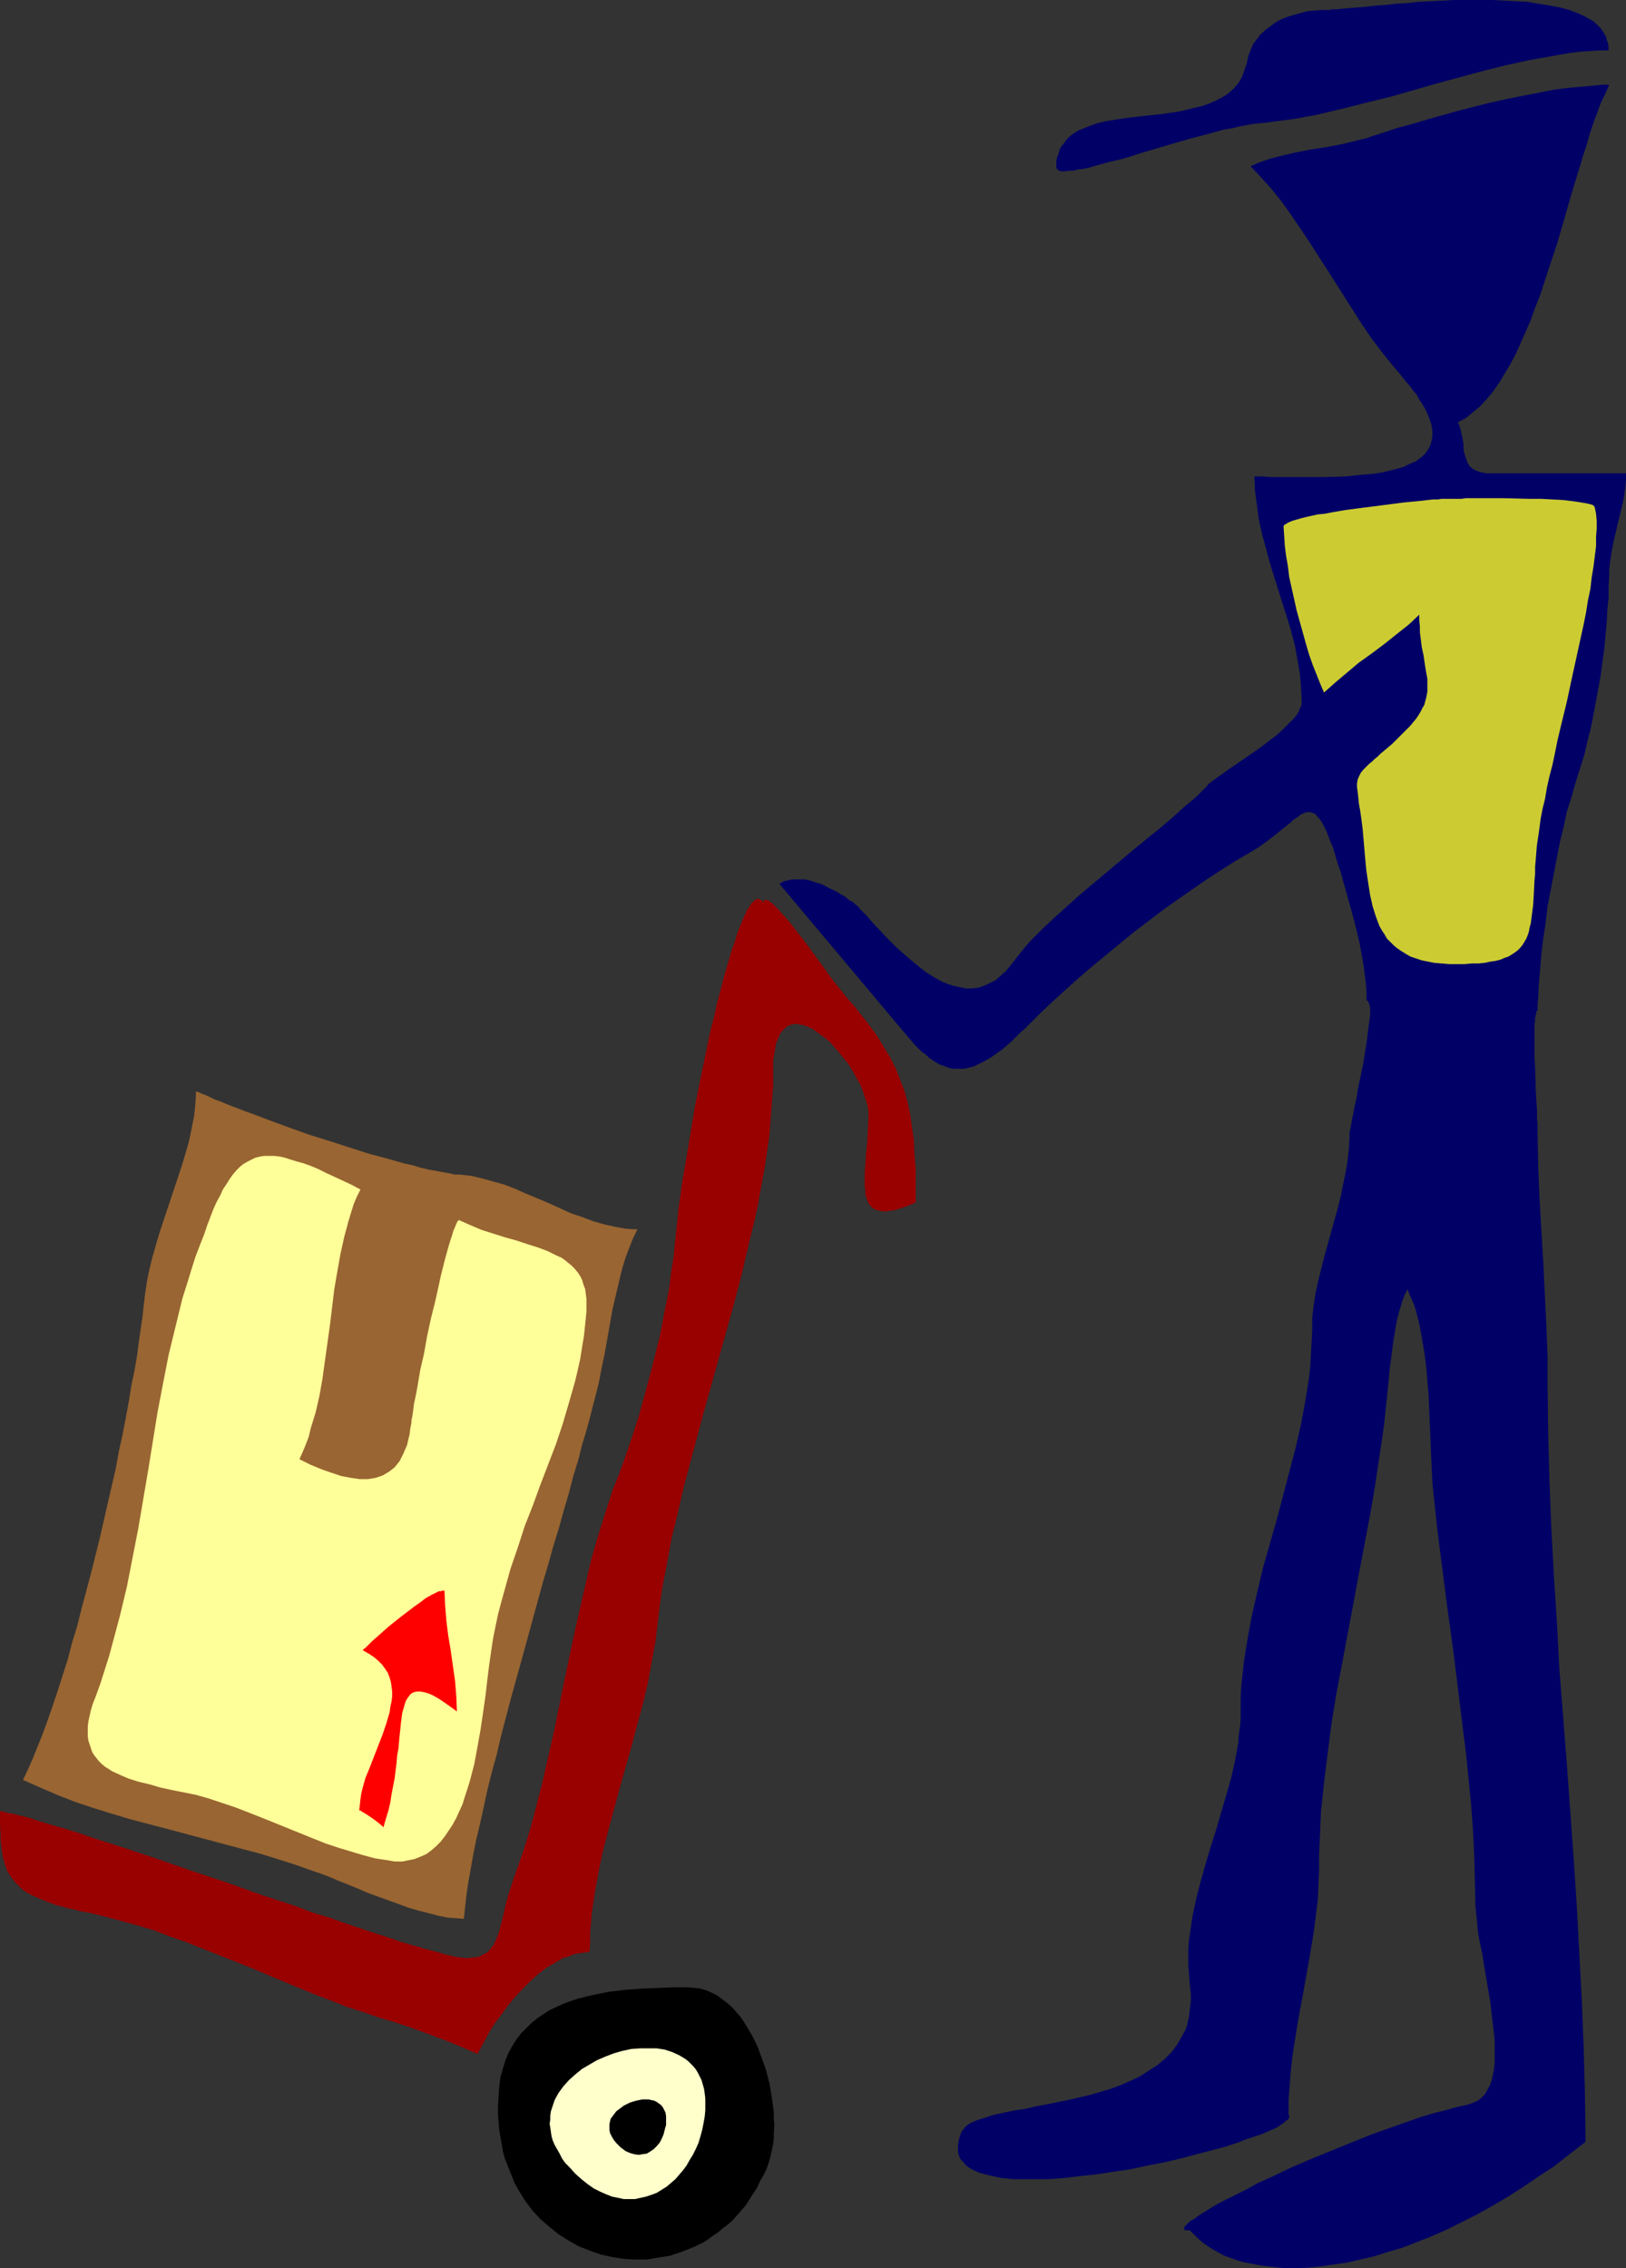<?xml version="1.0" encoding="UTF-8" standalone="no"?>
<svg
   version="1.0"
   width="111.659mm"
   height="155.711mm"
   id="svg10"
   sodipodi:docname="Antenna Ears Delivering.wmf"
   xmlns:inkscape="http://www.inkscape.org/namespaces/inkscape"
   xmlns:sodipodi="http://sodipodi.sourceforge.net/DTD/sodipodi-0.dtd"
   xmlns="http://www.w3.org/2000/svg"
   xmlns:svg="http://www.w3.org/2000/svg">
  <rect width="100%" height="100%" fill="#333333" stroke="none"/>
  <sodipodi:namedview
     id="namedview10"
     pagecolor="#ffffff"
     bordercolor="#000000"
     borderopacity="0.25"
     inkscape:showpageshadow="2"
     inkscape:pageopacity="0.0"
     inkscape:pagecheckerboard="0"
     inkscape:deskcolor="#d1d1d1"
     inkscape:document-units="mm" />
  <defs
     id="defs1">
    <pattern
       id="WMFhbasepattern"
       patternUnits="userSpaceOnUse"
       width="6"
       height="6"
       x="0"
       y="0" />
  </defs>
  <path
     style="fill:#000000;fill-opacity:1;fill-rule:evenodd;stroke:none"
     d="m 178.695,515.637 h -4.039 l -3.878,0.162 -4.201,0.162 -4.201,0.323 -4.201,0.485 -4.039,0.808 -2.1,0.485 -1.939,0.485 -1.939,0.646 -1.777,0.646 -1.777,0.808 -1.777,0.808 -1.777,1.131 -1.454,0.97 -1.616,1.293 -1.293,1.293 -1.454,1.454 -1.131,1.454 -1.131,1.778 -0.969,1.778 -0.808,1.939 -0.646,2.101 -0.646,2.262 -0.323,2.424 -0.162,2.424 -0.162,2.747 v 2.101 l 0.162,2.101 0.162,1.939 0.323,1.939 0.323,1.778 0.323,1.939 0.485,1.778 1.293,3.232 0.646,1.616 0.646,1.616 0.808,1.454 1.777,2.909 1.939,2.585 2.1,2.262 2.424,2.101 2.424,1.939 2.585,1.616 2.585,1.454 2.908,1.131 2.747,0.97 2.908,0.646 3.07,0.485 2.908,0.162 h 3.07 l 2.908,-0.485 3.07,-0.485 2.908,-0.97 2.908,-1.131 2.747,-1.293 1.293,-0.808 1.293,-0.97 1.454,-0.97 1.131,-0.97 1.293,-0.97 1.293,-1.131 1.131,-1.293 2.262,-2.585 1.939,-3.07 0.969,-1.454 0.808,-1.778 0.969,-1.616 0.808,-1.778 0.646,-1.939 0.323,-1.293 0.323,-1.454 0.323,-1.454 0.162,-1.454 v -1.616 l 0.162,-1.778 -0.162,-1.616 v -1.939 l -0.485,-3.555 -0.646,-3.878 -0.969,-3.717 -1.293,-3.555 -0.646,-1.778 -0.808,-1.778 -0.808,-1.616 -0.969,-1.616 -0.969,-1.616 -0.969,-1.454 -1.131,-1.293 -1.131,-1.293 -1.293,-1.131 -1.293,-0.97 -1.293,-0.97 -1.293,-0.646 -1.454,-0.646 -1.616,-0.485 -1.454,-0.162 z"
     id="path1" />
  <path
     style="fill:#996532;fill-opacity:1;fill-rule:evenodd;stroke:none"
     d="m 50.894,283.108 -0.162,3.07 -0.323,3.232 -0.646,3.232 -0.646,3.232 -0.969,3.393 -0.969,3.232 -2.262,6.787 -2.262,6.787 -1.131,3.393 -0.969,3.232 -0.969,3.393 -0.808,3.232 -0.646,3.232 -0.485,3.232 -0.323,2.747 -0.323,3.07 -0.485,3.232 -0.485,3.393 -0.485,3.717 -0.646,3.717 -0.808,3.878 -0.646,4.04 -0.808,4.363 -0.808,4.201 -0.969,4.363 -0.808,4.525 -2.1,9.049 -2.1,9.211 -2.262,9.049 -2.424,9.049 -1.131,4.525 -1.293,4.201 -1.131,4.363 -1.293,4.04 -1.293,4.04 -1.293,3.878 -1.293,3.717 -1.293,3.555 -1.293,3.232 -1.293,3.232 -1.293,2.909 -1.293,2.747 4.362,1.939 4.524,1.939 4.524,1.778 4.847,1.616 4.685,1.454 4.847,1.454 9.856,2.585 9.694,2.585 9.694,2.585 4.847,1.293 4.685,1.454 4.524,1.454 4.524,1.616 1.939,0.646 2.1,0.808 1.131,0.485 1.131,0.485 2.424,0.97 2.424,0.97 2.585,1.131 5.332,1.939 5.332,1.939 2.747,0.808 2.585,0.646 2.424,0.646 2.424,0.485 2.1,0.162 2.1,0.162 0.162,-1.293 0.162,-1.454 0.323,-3.07 0.485,-3.393 0.646,-3.555 0.646,-3.717 0.808,-4.04 0.969,-4.04 0.969,-4.363 0.969,-4.525 1.131,-4.525 1.293,-4.686 1.131,-4.848 2.585,-9.857 2.747,-9.857 2.747,-10.019 2.747,-10.019 1.454,-4.848 1.293,-4.686 1.454,-4.686 1.293,-4.686 1.293,-4.363 1.131,-4.363 1.293,-4.201 0.969,-3.878 1.131,-3.717 0.969,-3.555 0.808,-3.232 0.808,-3.07 0.646,-2.585 0.485,-2.585 1.131,-5.494 0.969,-5.494 0.969,-5.494 1.293,-5.494 0.646,-2.747 0.646,-2.585 0.808,-2.585 0.969,-2.585 0.969,-2.424 1.131,-2.262 -2.908,-0.162 -2.747,-0.485 -2.908,-0.646 -2.908,-0.808 -2.908,-1.131 -2.908,-0.97 -5.655,-2.585 -5.816,-2.424 -2.908,-1.293 -2.908,-1.131 -2.908,-0.808 -2.908,-0.808 -2.747,-0.646 -2.908,-0.323 h -1.293 l -1.454,-0.323 -1.777,-0.323 -1.777,-0.323 -1.777,-0.323 -2.1,-0.485 -2.1,-0.646 -2.262,-0.485 -2.262,-0.646 -2.262,-0.646 -4.847,-1.293 -5.009,-1.616 -5.009,-1.616 -5.17,-1.616 -5.009,-1.778 -4.847,-1.778 -4.685,-1.778 -2.262,-0.808 -2.1,-0.808 -2.1,-0.808 -1.939,-0.808 -1.777,-0.646 -1.616,-0.808 -1.616,-0.646 z"
     id="path2" />
  <path
     style="fill:#ffff99;fill-opacity:1;fill-rule:evenodd;stroke:none"
     d="m 126.993,431.771 -0.485,3.878 -0.485,4.201 -0.646,4.525 -0.646,4.363 -0.808,4.525 -0.808,4.363 -1.131,4.363 -0.646,2.101 -0.646,1.939 -0.646,2.101 -0.808,1.778 -0.808,1.778 -0.969,1.778 -0.969,1.454 -0.969,1.454 -1.131,1.454 -1.131,1.131 -1.293,1.131 -1.293,0.97 -1.454,0.646 -1.616,0.646 -1.616,0.323 -1.616,0.323 h -1.939 l -1.777,-0.323 -3.231,-0.485 -3.07,-0.808 -3.231,-0.97 -3.231,-0.97 -3.393,-1.131 -3.231,-1.293 -6.786,-2.747 -6.786,-2.747 -6.624,-2.585 -3.393,-1.131 -3.393,-1.131 -3.393,-0.97 -3.231,-0.646 -3.231,-0.646 -2.908,-0.646 -2.747,-0.808 -2.747,-0.646 -2.585,-0.808 -2.262,-0.97 -2.1,-0.97 -0.969,-0.646 -0.808,-0.485 -0.969,-0.808 -0.646,-0.646 -0.646,-0.808 -0.646,-0.808 -0.485,-0.808 -0.323,-0.97 -0.323,-0.97 -0.323,-0.97 -0.162,-1.131 v -1.293 -1.293 l 0.162,-1.293 0.323,-1.454 0.323,-1.454 0.485,-1.616 0.646,-1.616 1.293,-3.555 1.131,-3.555 1.131,-3.555 0.969,-3.555 1.939,-7.272 1.777,-7.433 1.454,-7.433 1.454,-7.433 2.585,-15.19 2.424,-15.028 1.454,-7.595 1.454,-7.433 1.777,-7.272 1.777,-7.272 1.131,-3.555 1.131,-3.717 1.131,-3.555 1.293,-3.393 0.969,-2.424 0.808,-2.424 0.808,-2.101 0.808,-2.101 0.808,-1.778 0.969,-1.778 0.646,-1.454 0.969,-1.454 0.808,-1.293 0.808,-1.131 0.969,-1.131 0.969,-0.97 0.808,-0.646 1.131,-0.646 0.969,-0.485 0.969,-0.485 1.293,-0.323 1.131,-0.162 h 1.131 1.293 l 1.454,0.162 1.454,0.323 1.454,0.485 1.616,0.485 1.777,0.485 1.777,0.646 1.939,0.808 1.939,0.97 2.1,0.97 2.1,0.97 2.424,1.131 2.424,1.293 -0.969,1.939 -0.808,1.939 -0.646,2.101 -0.646,2.101 -1.131,4.201 -0.969,4.363 -0.808,4.525 -0.808,4.686 -1.131,9.372 -1.293,9.211 -0.646,4.686 -0.808,4.525 -0.969,4.201 -1.293,4.201 -0.485,2.101 -0.808,2.101 -0.808,1.939 -0.808,1.778 2.908,1.454 2.747,1.131 2.747,0.97 2.424,0.808 2.585,0.485 1.131,0.162 1.131,0.162 h 1.131 0.969 l 0.969,-0.162 0.969,-0.162 0.969,-0.323 0.969,-0.323 0.808,-0.485 0.808,-0.485 0.646,-0.485 0.808,-0.646 0.646,-0.808 0.646,-0.808 0.485,-0.97 0.485,-0.97 0.485,-1.131 0.485,-1.131 0.323,-1.454 0.323,-1.293 0.162,-1.454 0.323,-1.616 v -0.646 l 0.162,-0.646 0.162,-0.97 0.162,-1.293 0.162,-1.293 0.323,-1.454 0.323,-1.616 0.323,-1.778 0.323,-1.939 0.323,-1.939 0.485,-2.101 0.485,-2.101 0.808,-4.525 0.969,-4.525 1.131,-4.525 0.969,-4.363 0.485,-2.262 0.485,-1.939 0.485,-1.939 0.485,-1.778 0.485,-1.778 0.485,-1.616 0.485,-1.454 0.323,-1.131 0.485,-1.131 0.323,-0.808 0.323,-0.646 0.323,-0.323 2.908,1.293 3.07,1.293 3.07,0.97 3.07,0.97 2.908,0.808 2.908,0.97 2.585,0.808 2.585,0.97 2.262,1.131 1.131,0.485 0.969,0.646 0.969,0.808 0.808,0.646 0.808,0.808 0.808,0.97 0.646,0.97 0.485,0.97 0.323,1.131 0.485,1.293 0.162,1.293 0.162,1.293 v 1.616 1.616 l -0.323,3.232 -0.323,3.07 -0.485,2.909 -0.485,3.07 -0.646,2.909 -0.646,2.747 -1.616,5.656 -1.616,5.494 -1.777,5.332 -4.039,10.503 -1.939,5.332 -2.1,5.333 -1.777,5.494 -1.939,5.656 -1.616,5.817 -0.808,2.909 -0.808,3.07 -0.646,3.07 -0.646,3.232 -0.485,3.232 z"
     id="path3" />
  <path
     style="fill:#000066;fill-opacity:1;fill-rule:evenodd;stroke:none"
     d="m 344.625,2.585 h -1.777 l -1.777,0.162 -1.777,0.162 -1.777,0.485 -1.777,0.485 -1.616,0.485 -1.616,0.646 -1.454,0.808 -1.293,0.97 -1.293,0.97 -1.293,1.131 -0.969,1.293 -0.969,1.293 -0.646,1.454 -0.646,1.778 -0.323,1.616 -0.323,0.97 -0.323,0.97 -0.646,1.778 -0.969,1.616 -1.131,1.293 -1.454,1.293 -1.454,0.97 -1.616,0.808 -1.777,0.808 -1.777,0.646 -2.1,0.485 -1.939,0.485 -2.1,0.485 -4.362,0.646 -4.524,0.485 -4.362,0.485 -4.201,0.646 -1.939,0.323 -1.939,0.485 -1.777,0.646 -1.616,0.646 -1.616,0.646 -1.454,0.97 -1.131,0.97 -0.969,1.293 -0.969,1.293 -0.485,1.616 -0.323,0.808 -0.162,0.808 v 0.97 0.97 l 0.323,0.323 0.323,0.323 0.646,0.162 h 0.969 l 0.969,-0.162 h 1.131 l 1.293,-0.323 1.454,-0.162 1.454,-0.323 1.616,-0.485 1.777,-0.485 1.777,-0.485 2.1,-0.485 1.939,-0.485 4.039,-1.293 4.362,-1.293 4.362,-1.293 4.524,-1.293 4.362,-1.131 4.039,-1.131 2.1,-0.323 1.939,-0.485 1.777,-0.323 1.777,-0.323 1.616,-0.162 1.616,-0.162 2.424,-0.323 2.424,-0.323 2.585,-0.323 2.585,-0.485 2.747,-0.485 2.747,-0.646 5.493,-1.293 5.655,-1.454 5.978,-1.454 11.794,-3.393 5.978,-1.616 5.978,-1.616 5.816,-1.454 5.816,-1.293 5.493,-0.97 2.747,-0.485 2.747,-0.485 2.585,-0.323 2.585,-0.162 2.424,-0.162 h 2.424 v -0.97 l -0.162,-0.97 -0.323,-0.808 -0.162,-0.808 -0.485,-0.808 -0.485,-0.808 -0.485,-0.646 L 414.746,6.625 414.1,5.979 413.292,5.333 412.323,4.848 411.515,4.363 409.414,3.393 407.314,2.585 404.89,1.939 402.305,1.454 399.397,0.97 396.489,0.485 393.581,0.323 390.511,0.162 387.279,0 h -3.231 -6.463 l -6.301,0.323 -3.231,0.162 -2.908,0.323 -2.908,0.162 -2.747,0.323 -2.585,0.162 -2.585,0.323 -2.1,0.162 -2.1,0.162 -1.777,0.162 -1.454,0.162 h -0.808 -0.485 l -0.485,0.162 z"
     id="path4" />
  <path
     style="fill:#000066;fill-opacity:1;fill-rule:evenodd;stroke:none"
     d="m 417.654,21.976 h -1.616 l -1.616,0.162 -3.555,0.323 -3.716,0.323 -3.878,0.485 -4.039,0.808 -4.201,0.808 -4.039,0.808 -4.362,0.97 -8.24,2.101 -4.039,1.131 -4.039,1.131 -3.716,1.131 -3.716,0.97 -3.393,1.131 -3.07,0.97 -1.777,0.646 -2.1,0.485 -3.878,0.97 -4.201,0.808 -4.201,0.646 -4.201,0.808 -4.039,0.97 -1.939,0.485 -1.939,0.646 -1.777,0.646 -1.777,0.808 2.747,2.909 2.747,3.07 2.585,3.232 2.424,3.393 4.685,6.948 4.685,7.272 4.524,7.11 4.524,7.11 2.424,3.555 2.424,3.232 2.585,3.232 2.585,3.07 1.131,1.454 1.131,1.293 0.969,1.293 0.969,1.131 0.646,1.293 0.808,1.131 0.646,1.131 0.485,0.97 0.485,1.131 0.323,0.97 0.323,0.808 0.162,0.97 0.162,0.808 v 0.808 0.808 l -0.162,0.808 -0.162,0.646 -0.162,0.646 -0.646,1.293 -0.808,1.131 -1.131,0.97 -1.293,0.97 -1.616,0.646 -1.616,0.808 -1.777,0.485 -1.939,0.485 -2.1,0.485 -2.262,0.323 -2.262,0.162 -4.685,0.485 -5.009,0.162 h -9.856 -2.262 -2.262 l -2.1,-0.162 h -2.1 l 0.162,3.717 0.485,3.555 0.485,3.717 0.808,3.717 0.969,3.555 0.969,3.717 2.262,7.272 2.262,7.11 1.131,3.717 0.969,3.717 0.646,3.555 0.646,3.717 0.323,3.555 0.162,3.717 v 0.646 l -0.162,0.646 -0.323,0.646 -0.323,0.808 -0.485,0.808 -0.485,0.646 -1.454,1.454 -1.616,1.616 -1.777,1.616 -1.939,1.454 -2.1,1.616 -4.201,2.909 -2.1,1.454 -1.939,1.293 -1.777,1.293 -1.616,1.131 -0.646,0.485 -0.646,0.485 -0.646,0.485 -0.323,0.485 -2.747,2.747 -3.07,2.585 -3.231,2.909 -3.231,2.747 -3.393,2.747 -3.555,2.909 -7.109,5.979 -6.947,5.817 -3.393,3.07 -3.231,2.909 -3.07,2.909 -2.908,2.909 -2.585,3.07 -2.262,2.909 -1.454,1.778 -1.454,1.293 -1.293,1.131 -1.616,0.808 -1.454,0.646 -1.454,0.485 -1.616,0.162 h -1.454 l -1.616,-0.323 -1.616,-0.323 -1.454,-0.485 -1.616,-0.646 -1.454,-0.808 -1.616,-0.97 -1.454,-0.97 -1.454,-1.131 -2.908,-2.424 -2.747,-2.424 -2.585,-2.585 -2.262,-2.424 -1.131,-1.131 -0.969,-1.131 -0.969,-1.131 -0.808,-0.808 -0.808,-0.808 -0.646,-0.808 -0.646,-0.485 -0.485,-0.485 -1.131,-0.646 -0.969,-0.808 -1.131,-0.646 -0.969,-0.646 -2.1,-0.97 -1.777,-0.97 -1.616,-0.485 -1.454,-0.485 -1.293,-0.323 h -1.293 -1.131 -0.969 l -0.808,0.162 -0.808,0.162 -0.646,0.162 -0.485,0.323 -0.323,0.162 -0.323,0.162 33.122,39.428 0.969,1.131 0.969,1.131 0.969,0.97 0.969,0.97 0.969,0.646 0.808,0.808 0.969,0.646 0.969,0.646 0.808,0.485 0.969,0.323 0.808,0.323 0.969,0.323 0.808,0.162 h 0.969 0.808 0.969 l 0.969,-0.162 1.777,-0.485 0.969,-0.485 0.969,-0.485 0.969,-0.485 1.131,-0.646 0.969,-0.646 1.131,-0.808 1.131,-0.808 1.131,-0.97 1.131,-0.97 1.131,-1.131 1.131,-1.131 1.293,-1.131 1.293,-1.293 2.908,-2.909 3.07,-2.909 3.231,-2.909 3.393,-3.07 3.393,-2.909 3.716,-3.07 7.271,-5.979 7.432,-5.656 3.878,-2.747 3.716,-2.585 3.716,-2.585 3.716,-2.424 3.554,-2.262 3.555,-2.101 2.747,-1.616 2.262,-1.616 2.1,-1.616 1.777,-1.454 0.808,-0.646 0.808,-0.646 0.808,-0.646 0.646,-0.646 1.293,-0.808 0.485,-0.485 1.131,-0.485 0.485,-0.162 h 0.485 0.485 l 0.485,0.162 0.485,0.162 0.485,0.323 0.323,0.485 0.485,0.485 0.485,0.646 0.485,0.808 0.485,0.97 0.485,0.97 0.485,1.293 0.485,1.293 0.646,1.454 0.646,2.101 0.646,2.262 0.808,2.262 0.646,2.424 1.454,5.171 1.454,5.333 1.293,5.332 0.485,2.747 0.485,2.585 0.323,2.424 0.323,2.585 0.162,2.262 v 2.262 l 0.323,0.162 0.162,0.162 0.162,0.485 0.162,0.485 0.162,0.808 v 1.778 l -0.162,1.131 -0.162,1.131 -0.162,1.293 -0.323,2.747 -0.485,3.07 -0.485,3.07 -1.293,6.14 -0.485,3.07 -0.323,1.293 -0.323,1.454 -0.162,1.131 -0.323,1.293 -0.162,1.131 -0.162,0.808 -0.162,0.97 -0.162,0.646 v 0.485 0.485 l -0.162,3.07 -0.323,3.07 -0.485,3.07 -0.646,3.07 -0.646,3.232 -0.808,3.232 -3.554,12.766 -0.808,3.232 -0.808,3.232 -0.646,3.07 -0.485,3.232 -0.323,2.909 v 3.07 l -0.162,3.07 -0.162,3.07 -0.162,3.07 -0.323,3.07 -0.969,6.14 -1.131,6.14 -1.454,6.302 -1.616,6.14 -3.231,12.281 -3.554,12.443 -1.454,6.14 -1.454,6.302 -1.131,6.14 -0.969,6.14 -0.323,3.07 -0.323,3.07 -0.162,3.07 v 3.07 2.101 l -0.162,2.262 -0.323,2.101 -0.162,2.262 -0.808,4.363 -0.969,4.363 -1.293,4.525 -1.293,4.363 -1.293,4.525 -1.454,4.525 -1.293,4.363 -1.293,4.525 -1.131,4.363 -0.969,4.525 -0.646,4.363 -0.323,2.101 -0.162,2.262 v 2.101 2.262 l 0.162,2.101 0.162,2.101 0.162,1.778 0.162,1.616 v 1.454 l -0.162,1.454 -0.162,1.454 -0.162,1.454 -0.323,1.293 -0.323,1.293 -0.485,1.131 -0.646,1.131 -0.646,1.131 -0.646,1.131 -1.454,1.939 -1.777,1.778 -1.939,1.616 -2.262,1.454 -2.262,1.454 -2.424,1.131 -2.585,1.131 -2.585,0.97 -2.747,0.808 -2.747,0.808 -5.655,1.293 -5.493,1.131 -2.747,0.485 -2.585,0.646 -2.424,0.323 -2.424,0.485 -2.262,0.485 -1.939,0.485 -1.939,0.646 -1.616,0.485 -1.454,0.646 -1.131,0.646 -0.485,0.485 -0.323,0.323 -0.323,0.485 -0.323,0.323 -0.485,1.293 -0.323,1.131 -0.162,1.131 v 1.131 0.808 l 0.323,0.97 0.323,0.808 0.646,0.646 0.646,0.808 0.808,0.646 0.808,0.485 0.969,0.485 1.131,0.485 1.293,0.323 1.293,0.323 1.454,0.323 1.454,0.323 1.616,0.162 1.616,0.162 h 1.616 1.939 1.777 3.878 l 4.039,-0.323 4.201,-0.485 4.362,-0.485 4.201,-0.646 4.362,-0.646 4.524,-0.97 4.201,-0.808 4.201,-0.97 4.201,-1.131 3.716,-0.97 3.716,-0.97 3.393,-1.131 1.616,-0.646 1.454,-0.485 1.454,-0.485 1.454,-0.485 1.131,-0.485 1.131,-0.485 1.131,-0.485 0.969,-0.485 0.646,-0.485 0.808,-0.485 0.485,-0.485 0.485,-0.323 0.323,-0.323 0.162,-0.485 v -0.323 l -0.162,-0.323 v -3.878 l 0.323,-4.04 0.323,-4.04 0.485,-4.04 1.293,-8.08 1.454,-7.918 1.454,-8.08 0.646,-3.878 0.646,-4.04 0.485,-3.878 0.485,-3.878 0.162,-3.878 0.162,-3.878 v -3.717 l 0.162,-3.717 0.323,-7.595 0.808,-7.595 0.969,-7.756 0.969,-7.595 1.293,-7.918 1.454,-7.595 1.454,-7.756 2.908,-15.513 2.908,-15.351 1.293,-7.595 1.131,-7.595 1.131,-7.595 0.808,-7.595 0.162,-1.616 0.162,-1.616 0.162,-1.778 0.162,-1.778 0.485,-3.717 0.485,-3.878 0.646,-3.878 0.323,-1.778 0.485,-1.939 0.485,-1.616 0.485,-1.616 0.646,-1.616 0.646,-1.293 0.485,1.293 0.646,1.454 0.646,1.454 0.485,1.616 0.808,3.232 0.646,3.555 0.646,3.717 0.485,3.717 0.323,3.878 0.323,3.878 0.323,7.918 0.162,3.717 0.162,3.878 0.162,3.555 0.162,3.393 0.323,3.232 0.323,2.909 0.646,6.14 0.808,6.302 0.808,6.302 0.808,6.302 1.777,12.927 1.616,13.089 1.616,13.089 0.646,6.464 0.646,6.464 0.485,6.464 0.323,6.302 0.162,6.14 0.162,6.302 v 1.293 l 0.162,1.616 0.162,1.454 0.162,1.778 0.162,1.778 0.323,1.939 0.808,3.878 0.646,4.04 1.454,8.564 0.485,4.201 0.485,4.04 0.162,1.939 v 1.939 1.778 1.778 l -0.162,1.616 -0.323,1.616 -0.323,1.454 -0.485,1.293 -0.646,1.131 -0.646,1.131 -0.808,0.808 -0.969,0.808 -1.131,0.485 -1.293,0.485 -2.908,0.646 -2.908,0.808 -3.231,0.808 -3.231,0.97 -3.231,1.131 -3.231,1.131 -6.786,2.424 -6.786,2.747 -6.786,2.747 -6.463,2.747 -3.07,1.454 -3.07,1.454 -2.908,1.293 -2.585,1.454 -2.585,1.293 -2.585,1.293 -2.262,1.131 -1.939,1.131 -1.777,1.131 -1.616,0.97 -1.293,0.97 -0.646,0.323 -0.485,0.323 -0.485,0.485 -0.646,0.646 -0.162,0.162 -0.162,0.323 v 0.162 0.162 l 0.162,0.162 0.162,0.162 h 0.323 0.808 l 1.616,1.616 1.616,1.454 1.777,1.293 1.939,1.131 2.1,1.131 2.262,0.808 2.424,0.808 2.585,0.485 2.585,0.485 2.908,0.323 2.908,0.323 h 2.908 l 3.231,-0.162 3.231,-0.323 3.231,-0.485 3.554,-0.485 3.393,-0.808 3.554,-0.808 3.555,-1.131 3.878,-1.131 3.716,-1.454 3.716,-1.454 4.039,-1.778 3.878,-1.939 3.878,-1.939 4.039,-2.262 3.878,-2.262 4.039,-2.585 4.039,-2.747 4.201,-2.747 3.878,-3.07 4.201,-3.232 -0.162,-12.119 -0.323,-12.119 -0.485,-12.281 -0.646,-12.119 -0.646,-12.281 -0.808,-12.281 -1.777,-24.723 -1.939,-24.562 -0.646,-12.281 -0.808,-12.281 -0.646,-12.281 -0.485,-12.119 -0.323,-12.119 -0.162,-12.119 v -8.08 l -0.323,-8.08 -0.808,-16.482 -0.485,-8.241 -0.485,-8.241 -0.323,-8.08 -0.162,-8.08 v -0.97 -0.646 -0.808 -0.808 l -0.162,-1.131 v -1.131 -1.131 l -0.162,-2.424 -0.162,-2.747 -0.162,-5.817 -0.162,-2.909 v -2.747 -2.424 -1.293 -0.97 -1.131 l 0.162,-0.808 v -0.808 l 0.162,-0.646 0.162,-0.485 v -0.485 l 0.162,-0.162 0.162,-0.162 v -1.616 l 0.162,-1.616 0.162,-3.555 0.323,-3.717 0.323,-4.04 0.485,-4.04 0.646,-4.201 0.485,-4.201 0.808,-4.201 1.616,-8.403 0.808,-4.201 0.969,-3.878 0.808,-3.878 1.131,-3.555 0.969,-3.393 0.969,-3.232 0.808,-2.424 0.808,-2.747 0.646,-2.909 0.808,-3.07 0.646,-3.232 0.646,-3.393 1.293,-7.11 0.969,-7.11 0.323,-3.393 0.323,-3.555 0.162,-3.232 0.323,-3.232 v -2.909 l 0.162,-2.747 v -1.616 l 0.162,-1.454 0.485,-3.232 0.646,-3.232 0.808,-3.393 0.808,-3.393 0.808,-3.393 0.485,-3.393 0.162,-1.778 v -1.616 h -34.737 -0.808 -0.808 l -0.646,-0.162 -0.808,-0.162 -0.969,-0.323 -0.969,-0.485 -0.808,-0.646 -0.485,-0.808 -0.323,-0.808 -0.323,-0.97 -0.323,-0.97 -0.162,-0.97 v -1.131 l -0.162,-1.131 -0.485,-2.262 -0.323,-1.293 -0.485,-1.131 2.1,-1.131 1.777,-1.454 1.777,-1.454 1.777,-1.939 1.616,-1.939 1.616,-2.262 1.454,-2.424 1.454,-2.424 1.454,-2.747 1.293,-2.909 1.293,-2.909 1.293,-2.909 1.131,-3.232 1.293,-3.232 2.1,-6.464 2.262,-6.787 1.939,-6.625 1.939,-6.787 1.939,-6.302 0.969,-3.232 0.969,-2.909 0.808,-2.909 0.969,-2.909 0.969,-2.585 0.969,-2.585 1.131,-2.262 z"
     id="path5" />
  <path
     style="fill:#ff0000;fill-opacity:1;fill-rule:evenodd;stroke:none"
     d="m 115.36,412.704 h -0.485 l -0.485,0.162 h -0.485 l -0.646,0.323 -1.293,0.646 -1.454,0.808 -1.454,1.131 -1.616,1.131 -3.393,2.585 -3.231,2.585 -1.454,1.293 -1.454,1.293 -1.293,1.131 -0.969,0.97 -0.808,0.808 -0.485,0.323 -0.162,0.323 1.454,0.808 1.454,0.97 1.131,0.97 0.969,0.97 0.808,1.131 0.646,0.97 0.485,1.293 0.323,1.131 0.162,1.131 0.162,1.293 v 1.293 l -0.162,1.293 -0.323,1.454 -0.162,1.293 -0.808,2.747 -0.969,2.909 -1.131,2.909 -2.262,5.817 -1.131,2.747 -0.808,2.909 -0.323,1.454 -0.162,1.293 -0.162,1.454 -0.162,1.293 h 0.323 l 0.162,0.162 0.808,0.485 0.808,0.485 0.969,0.646 1.131,0.808 0.808,0.646 0.808,0.646 0.162,0.162 0.323,0.323 0.646,-2.262 0.646,-2.101 0.485,-2.101 0.323,-2.101 0.808,-4.201 0.485,-3.878 0.162,-1.939 0.323,-1.778 0.162,-1.778 0.162,-1.778 0.162,-1.454 0.162,-1.616 0.162,-1.293 0.162,-1.293 0.323,-1.131 0.323,-1.131 0.323,-0.97 0.485,-0.808 0.485,-0.646 0.485,-0.485 0.646,-0.323 0.808,-0.162 h 0.808 l 0.969,0.162 1.131,0.323 1.131,0.485 1.454,0.808 1.454,0.97 1.616,1.131 1.777,1.293 -0.162,-3.878 -0.323,-4.04 -1.131,-7.918 -0.646,-3.878 -0.485,-3.878 -0.323,-4.04 z"
     id="path6" />
  <path
     style="fill:#990000;fill-opacity:1;fill-rule:evenodd;stroke:none"
     d="m 0,469.907 v 1.616 1.616 l 0.162,2.909 v 1.454 l 0.162,1.293 0.162,1.293 0.162,1.131 0.162,0.97 0.323,1.131 0.646,1.939 0.969,1.616 1.131,1.454 1.293,1.293 0.646,0.646 0.969,0.646 0.808,0.485 0.969,0.485 1.131,0.485 1.131,0.485 1.131,0.485 1.293,0.485 1.293,0.485 1.454,0.323 1.616,0.485 1.616,0.323 1.777,0.485 1.939,0.323 4.039,0.97 4.201,1.131 4.201,1.131 4.362,1.293 4.201,1.616 4.201,1.454 8.563,3.393 8.563,3.393 8.402,3.555 8.24,3.393 3.878,1.454 4.039,1.616 4.039,1.293 4.201,1.454 4.362,1.293 4.362,1.454 4.362,1.616 4.362,1.616 4.362,1.778 4.039,1.778 0.969,-1.778 1.131,-2.101 1.131,-2.101 1.454,-2.262 1.616,-2.101 1.616,-2.262 1.777,-2.101 1.939,-2.101 1.939,-1.939 2.1,-1.939 2.1,-1.616 2.262,-1.293 2.1,-1.293 1.293,-0.323 1.131,-0.485 1.131,-0.323 1.131,-0.162 1.131,-0.162 1.131,-0.162 0.162,-2.585 v -2.585 l 0.485,-5.333 0.808,-5.333 0.969,-5.332 1.131,-5.333 1.454,-5.494 2.908,-10.827 3.07,-10.827 1.454,-5.494 1.454,-5.332 1.293,-5.494 0.969,-5.333 0.969,-5.332 0.646,-5.333 0.485,-4.201 0.646,-4.363 0.808,-4.201 0.808,-4.363 0.808,-4.363 1.131,-4.525 2.1,-9.049 2.424,-9.049 2.424,-9.049 5.17,-18.583 2.585,-9.211 2.424,-9.211 2.1,-9.049 1.131,-4.525 0.969,-4.525 0.808,-4.525 0.808,-4.363 0.646,-4.363 0.646,-4.363 0.323,-4.363 0.323,-4.201 0.323,-4.201 v -4.201 -1.131 -1.293 l 0.162,-0.97 0.162,-1.131 0.162,-0.808 0.162,-0.97 0.162,-0.808 0.323,-0.646 0.485,-1.293 0.646,-0.97 0.808,-0.808 0.808,-0.646 0.969,-0.323 0.969,-0.162 0.969,0.162 1.131,0.162 1.131,0.485 1.131,0.485 1.131,0.808 1.131,0.808 1.293,0.97 1.131,0.97 1.131,1.293 1.131,1.293 0.969,1.293 1.131,1.293 0.969,1.454 0.808,1.454 0.808,1.454 0.808,1.454 0.646,1.616 0.485,1.454 0.485,1.454 0.323,1.293 0.162,1.454 v 1.293 l -0.162,3.232 -0.162,3.232 -0.323,2.909 -0.162,2.747 -0.162,2.424 v 3.232 l 0.162,0.97 v 0.97 l 0.162,0.808 0.323,0.646 0.162,0.646 0.323,0.646 0.485,0.485 0.485,0.485 0.485,0.323 0.646,0.162 0.646,0.162 0.808,0.162 h 0.969 l 0.969,-0.162 1.131,-0.162 1.131,-0.323 1.454,-0.485 1.293,-0.485 1.616,-0.646 v -2.262 -2.262 -2.101 -1.939 l -0.323,-3.878 -0.162,-3.717 -0.485,-3.393 -0.485,-3.393 -0.646,-3.07 -0.808,-2.909 -1.131,-2.909 -1.131,-2.909 -1.454,-2.909 -1.777,-2.909 -1.777,-2.909 -2.262,-3.07 -1.131,-1.454 -1.293,-1.616 -1.293,-1.616 -1.454,-1.616 -0.646,-0.808 -0.646,-0.808 -0.646,-0.808 -0.808,-0.97 -1.616,-2.101 -1.616,-2.262 -1.777,-2.424 -1.777,-2.424 -1.777,-2.424 -1.777,-2.262 -1.616,-2.101 -1.616,-1.939 -0.808,-0.808 -0.646,-0.808 -0.646,-0.646 -0.646,-0.646 -0.646,-0.646 -0.485,-0.323 -0.485,-0.323 -0.323,-0.162 h -0.323 -0.323 l -0.162,0.323 -0.162,0.323 -0.323,-0.485 -0.323,-0.162 -0.323,-0.162 -0.323,-0.162 -0.323,0.162 h -0.323 l -0.323,0.323 -0.323,0.323 -0.485,0.323 -0.323,0.646 -0.323,0.485 -0.485,0.646 -0.323,0.808 -0.485,0.97 -0.808,1.939 -0.808,2.101 -0.808,2.585 -0.969,2.747 -0.808,2.909 -0.969,3.232 -0.808,3.232 -0.969,3.555 -0.808,3.717 -0.969,3.717 -0.808,3.878 -1.616,7.756 -1.616,8.08 -1.293,7.918 -0.646,3.878 -0.646,3.717 -0.646,3.717 -0.485,3.555 -0.485,3.393 -0.323,3.232 -0.323,3.07 -0.323,2.909 -0.323,3.555 -0.646,3.878 -0.485,4.04 -0.808,4.04 -0.808,4.201 -0.808,4.201 -2.1,8.403 -2.262,8.403 -1.131,4.04 -1.293,4.04 -1.293,3.878 -1.293,3.717 -1.293,3.555 -1.454,3.555 -1.939,5.979 -1.939,6.14 -1.777,6.14 -1.454,6.302 -1.454,6.302 -1.454,6.464 -2.747,12.927 -2.585,12.766 -1.454,6.302 -1.454,6.464 -1.616,6.302 -1.616,6.14 -1.939,6.14 -2.1,5.979 -0.808,2.424 -0.808,2.424 -0.646,2.262 -0.485,2.262 -0.485,1.939 -0.485,1.939 -0.485,1.778 -0.646,1.616 -0.646,1.454 -0.969,1.131 -0.323,0.485 -0.646,0.485 -0.646,0.323 -0.646,0.323 -0.646,0.323 -0.808,0.162 h -0.969 l -0.808,0.162 h -1.131 l -1.131,-0.162 -1.131,-0.162 -1.454,-0.323 -0.808,-0.162 -1.131,-0.323 -0.969,-0.323 -1.293,-0.323 -1.131,-0.323 -1.454,-0.323 -1.293,-0.485 -1.454,-0.323 -3.231,-0.97 -3.231,-1.131 -3.555,-1.131 -3.878,-1.293 -3.878,-1.293 -4.039,-1.454 -4.362,-1.293 -4.201,-1.616 -8.886,-2.909 -9.048,-3.232 -9.209,-3.07 -8.886,-3.07 -4.362,-1.454 -4.362,-1.454 -4.039,-1.293 -4.039,-1.293 -3.716,-1.293 -3.716,-1.131 -3.393,-0.97 -3.231,-0.97 -2.908,-0.97 -1.454,-0.323 -1.293,-0.323 -1.293,-0.323 -1.131,-0.162 -0.969,-0.323 z"
     id="path7" />
  <path
     style="fill:#ffffcc;fill-opacity:1;fill-rule:evenodd;stroke:none"
     d="m 183.057,545.693 v 1.778 l -0.162,1.778 -0.323,1.778 -0.323,1.616 -0.485,1.778 -0.485,1.616 -0.646,1.454 -0.808,1.616 -0.808,1.293 -0.808,1.454 -0.969,1.293 -0.969,1.131 -0.969,1.131 -1.131,0.97 -1.131,0.97 -1.293,0.808 -1.293,0.808 -1.293,0.485 -1.454,0.485 -1.454,0.323 -1.454,0.323 h -1.293 -1.616 l -1.454,-0.323 -1.616,-0.323 -1.616,-0.646 -1.454,-0.646 -1.616,-0.808 -1.616,-1.131 -1.616,-1.293 -1.616,-1.454 -1.454,-1.616 -1.131,-1.131 -0.808,-1.131 -0.646,-1.293 -0.646,-1.131 -0.646,-1.131 -0.485,-1.131 -0.323,-1.131 -0.162,-1.131 -0.162,-1.131 -0.162,-0.97 0.162,-1.131 v -0.97 l 0.162,-1.131 0.323,-0.97 0.323,-0.97 0.323,-0.97 0.969,-1.778 1.293,-1.778 1.454,-1.616 1.616,-1.454 1.777,-1.454 1.939,-1.131 1.939,-1.131 2.262,-0.97 2.1,-0.808 2.262,-0.646 2.262,-0.485 2.262,-0.162 h 2.262 2.1 l 2.1,0.323 1.939,0.646 1.777,0.808 1.616,0.97 0.808,0.646 0.646,0.646 0.646,0.646 0.646,0.808 0.485,0.808 0.485,0.97 0.485,0.97 0.323,1.131 0.323,1.131 0.162,1.131 0.162,1.293 z"
     id="path8" />
  <path
     style="fill:#000000;fill-opacity:1;fill-rule:evenodd;stroke:none"
     d="m 172.878,549.895 v 1.454 l -0.323,1.131 -0.323,1.293 -0.485,1.131 -0.485,0.97 -0.808,0.97 -0.808,0.808 -0.969,0.646 -0.808,0.485 -1.131,0.162 -0.969,0.162 -1.131,-0.162 -1.131,-0.323 -1.131,-0.485 -1.293,-0.97 -1.131,-1.131 -0.646,-0.808 -0.485,-0.808 -0.485,-0.97 -0.162,-0.808 v -0.646 -0.808 l 0.162,-0.808 0.162,-0.646 0.485,-0.646 0.485,-0.646 0.485,-0.646 0.646,-0.485 1.293,-0.97 1.616,-0.808 1.616,-0.485 1.616,-0.323 h 0.808 0.808 l 0.646,0.162 0.808,0.162 0.646,0.323 0.646,0.485 0.485,0.323 0.485,0.646 0.323,0.646 0.323,0.646 0.162,0.97 z"
     id="path9" />
  <path
     style="fill:#cccc32;fill-opacity:1;fill-rule:evenodd;stroke:none"
     d="m 398.751,221.057 -0.162,1.939 -0.162,1.939 v 1.778 l -0.162,1.778 -0.162,3.232 -0.162,2.909 -0.323,2.585 -0.162,1.293 -0.162,1.131 -0.323,1.131 -0.162,0.97 -0.323,0.97 -0.323,0.808 -0.485,0.808 -0.485,0.808 -0.646,0.808 -0.646,0.646 -0.646,0.485 -0.969,0.646 -0.808,0.485 -0.969,0.323 -1.131,0.485 -1.293,0.323 -1.293,0.162 -1.454,0.323 -1.616,0.162 h -1.777 l -1.777,0.162 h -1.939 -2.1 l -1.939,-0.162 -1.939,-0.162 -1.616,-0.323 -1.616,-0.323 -1.454,-0.485 -1.454,-0.485 -1.131,-0.646 -1.293,-0.808 -0.969,-0.646 -0.969,-0.808 -0.969,-0.97 -0.808,-0.808 -0.646,-1.131 -0.646,-0.97 -0.646,-1.131 -0.485,-1.293 -0.485,-1.293 -0.808,-2.585 -0.646,-2.909 -0.485,-3.07 -0.485,-3.232 -0.323,-3.393 -0.323,-3.717 -0.323,-3.717 -0.162,-1.293 -0.162,-1.293 -0.162,-1.131 -0.162,-1.131 -0.162,-0.808 -0.162,-0.97 -0.162,-1.616 -0.162,-1.454 -0.162,-1.131 v -0.97 l 0.162,-0.97 0.323,-0.808 0.485,-0.97 0.646,-0.808 0.969,-0.97 0.646,-0.646 0.646,-0.485 0.646,-0.646 0.808,-0.646 0.808,-0.808 0.969,-0.808 0.969,-0.808 1.131,-0.97 1.293,-1.293 1.131,-1.131 1.131,-1.131 0.969,-0.97 0.808,-0.97 0.808,-0.97 0.646,-0.97 0.485,-0.808 0.485,-0.97 0.485,-0.808 0.485,-1.778 0.323,-1.616 v -1.616 -1.778 l -0.323,-1.778 -0.323,-1.939 -0.323,-2.262 -0.485,-2.262 -0.323,-2.585 -0.162,-1.293 v -1.454 l -0.162,-1.616 v -1.454 l -2.747,2.585 -3.07,2.424 -3.231,2.585 -3.231,2.424 -3.393,2.424 -3.07,2.585 -3.07,2.585 -1.454,1.293 -1.454,1.293 -0.969,-2.262 -0.969,-2.424 -0.969,-2.424 -0.969,-2.747 -0.808,-2.747 -0.808,-2.909 -1.616,-5.817 -1.293,-5.817 -0.646,-2.909 -0.323,-2.747 -0.485,-2.747 -0.323,-2.585 -0.162,-2.585 -0.162,-2.424 0.162,-0.323 0.323,-0.162 0.485,-0.323 0.646,-0.323 0.808,-0.323 1.131,-0.323 1.131,-0.323 1.293,-0.323 1.454,-0.323 1.454,-0.323 1.777,-0.162 1.616,-0.323 3.716,-0.646 3.716,-0.485 7.594,-0.97 3.716,-0.485 1.616,-0.162 1.777,-0.162 1.616,-0.162 1.293,-0.162 1.454,-0.162 h 1.293 l 0.969,-0.162 h 0.969 0.808 0.646 2.747 l 1.131,-0.162 h 9.694 l 6.463,0.162 h 3.231 l 3.07,0.162 2.908,0.162 1.293,0.162 1.293,0.162 1.131,0.162 0.969,0.162 0.969,0.162 0.808,0.162 0.646,0.162 0.485,0.162 0.323,0.323 0.162,0.323 0.323,1.616 0.162,1.778 v 2.101 l -0.162,2.101 v 2.424 l -0.323,2.585 -0.323,2.585 -0.485,2.909 -0.323,2.909 -0.646,3.07 -0.485,3.07 -0.646,3.232 -1.454,6.625 -1.454,6.625 -1.454,6.787 -1.616,6.625 -0.808,3.393 -0.646,3.232 -0.646,3.07 -0.808,3.07 -0.646,2.909 -0.485,2.909 -0.646,2.585 -0.485,2.585 -0.323,2.424 -0.323,2.262 -0.323,2.101 z"
     id="path10" />
</svg>
